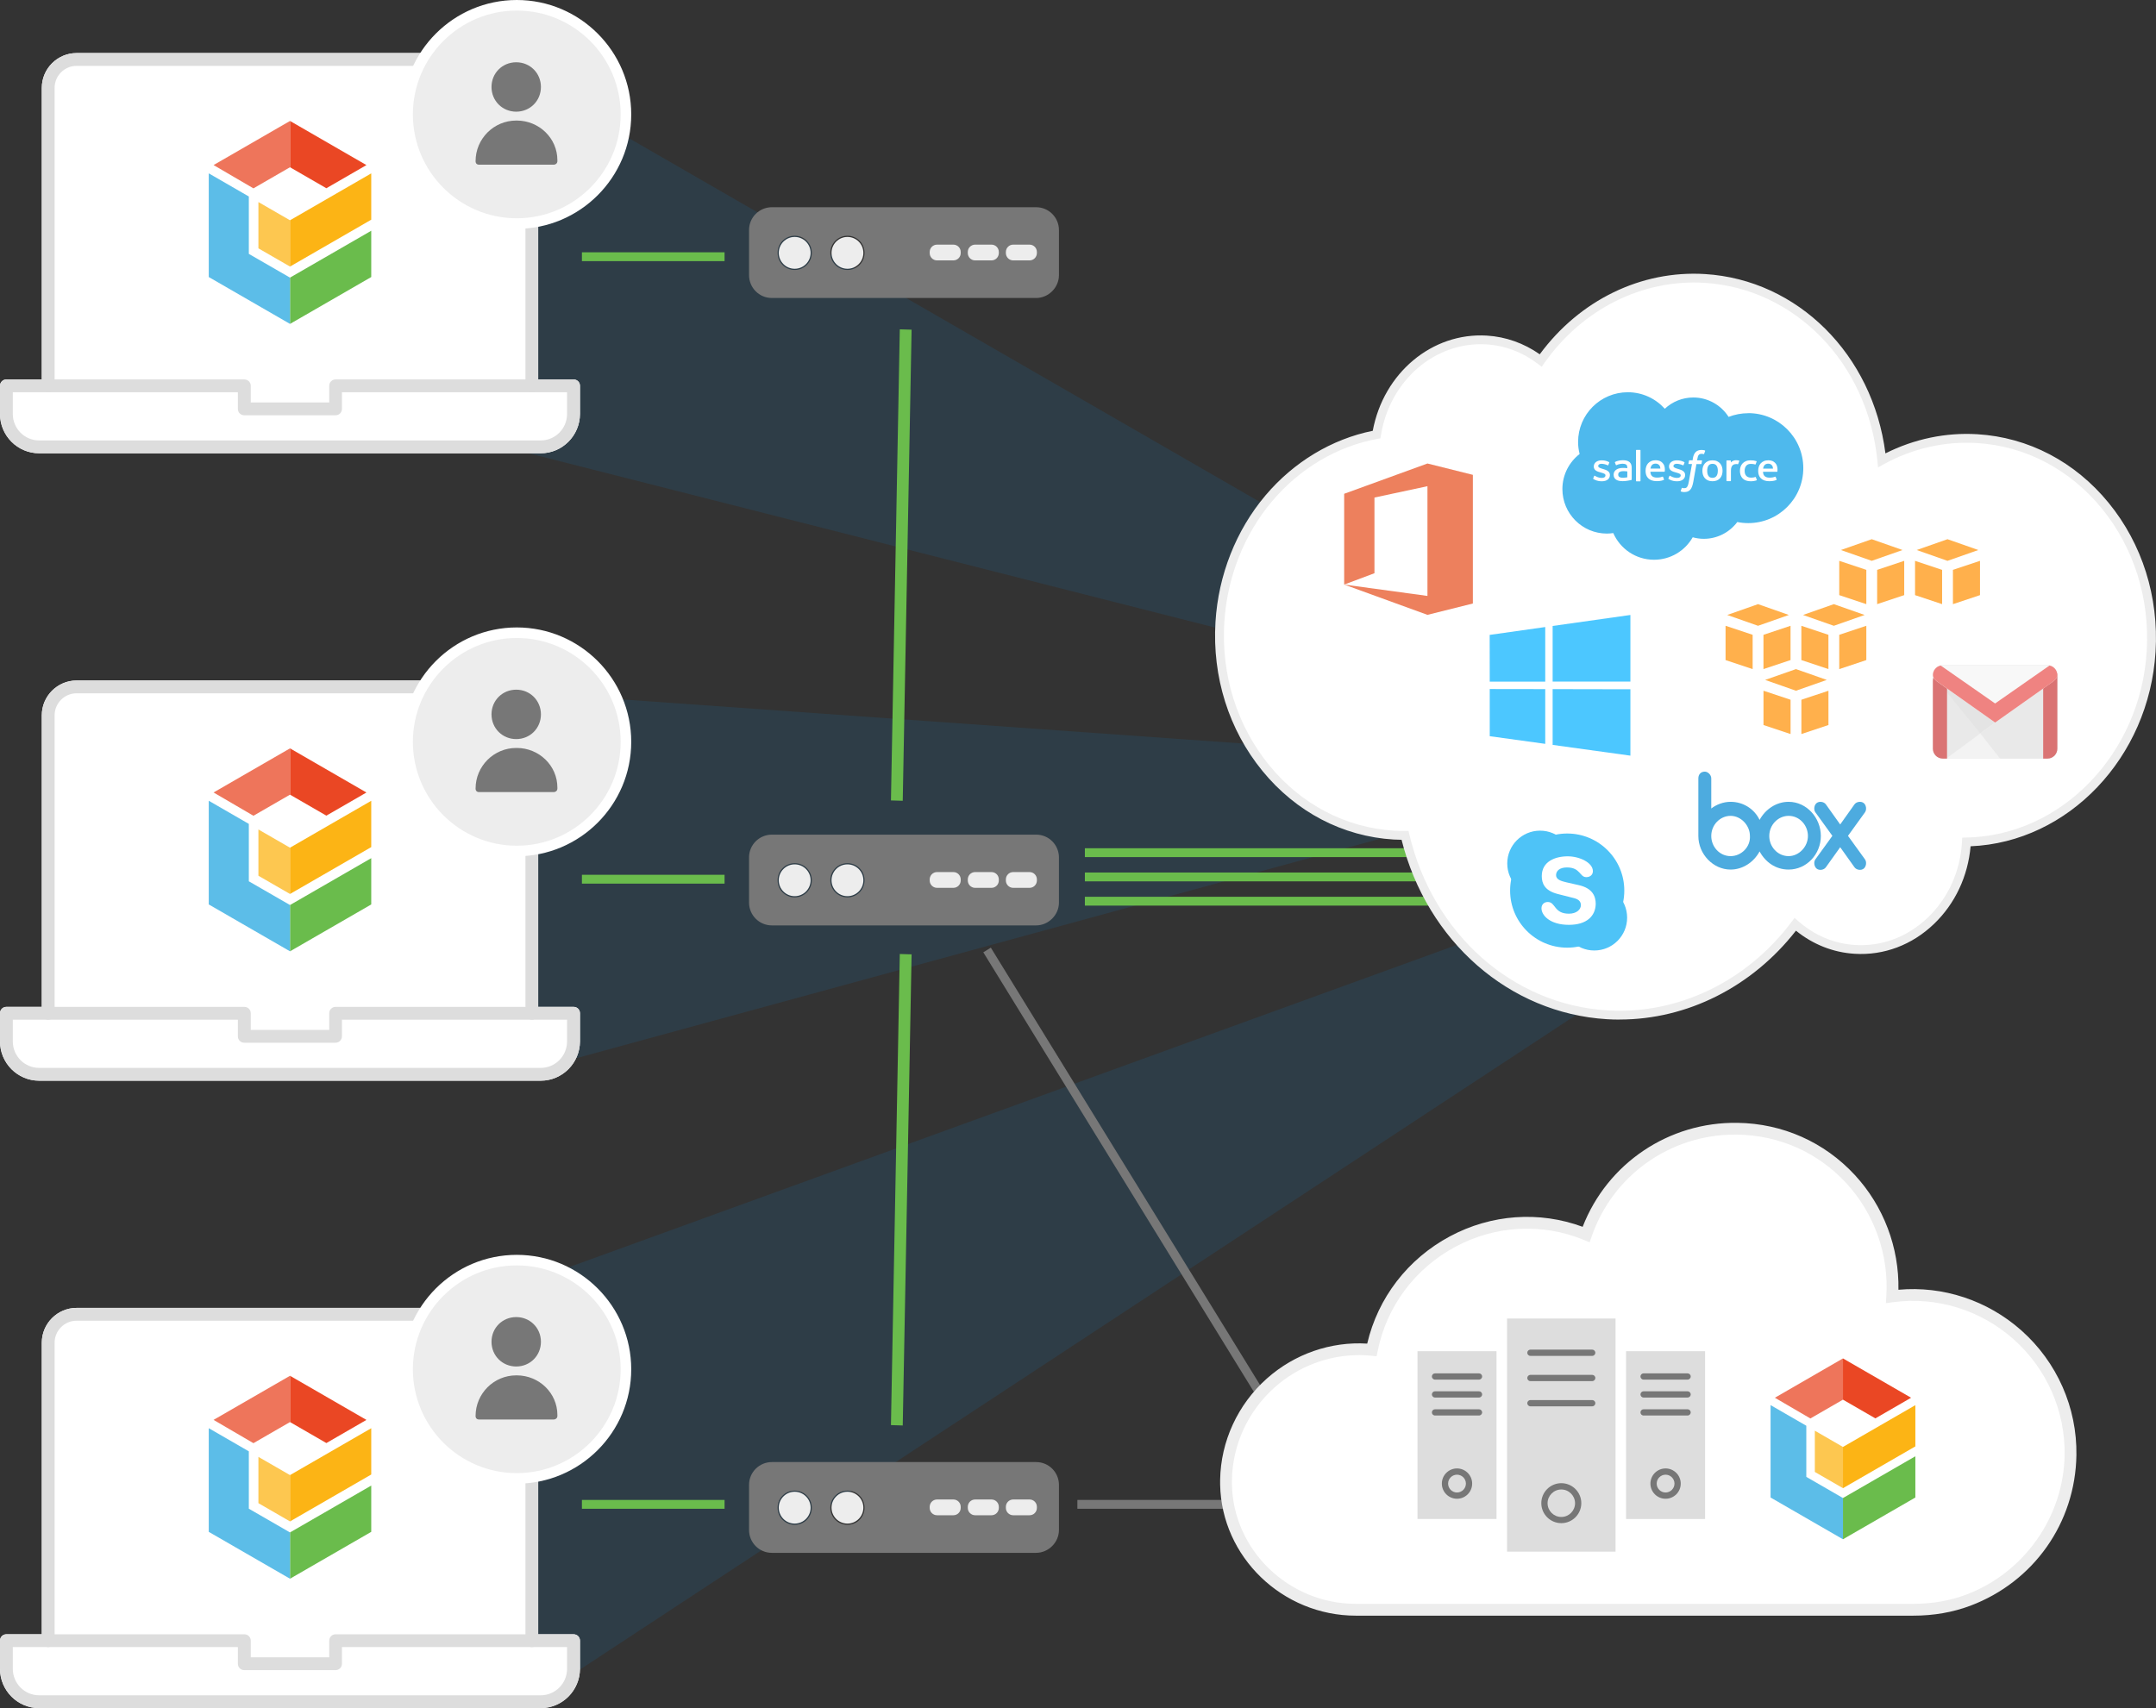 <?xml version="1.0" encoding="UTF-8"?> <svg xmlns="http://www.w3.org/2000/svg" width="477" height="378" viewBox="0 0 477 378" fill="none"><rect x="0" y="0" width="477" height="378" fill="#333333" stroke="none"/><g clip-path="url(#clip0_847_959)"><path opacity="0.1" d="M297.637 146.196L114.334 99.647L111.385 14.575L300.736 123.76L297.637 146.196Z" fill="#0496FF"></path><path opacity="0.1" d="M364.167 214.45L119.645 375.162L66.986 301.806L346.453 200.339L364.167 214.45Z" fill="#0496FF"></path><path opacity="0.1" d="M311.626 183.892L119.645 236.319L82.136 150.841L297.05 166.107L311.626 183.892Z" fill="#0496FF"></path><path d="M126.9 83.97H119.071V19.448C119.071 15.201 115.613 11.743 111.365 11.743H16.95C12.703 11.743 9.245 15.201 9.245 19.448V83.97H1.416C0.62 83.97 0 84.597 0 85.386V91.61C0 96.412 3.882 100.306 8.651 100.306H119.638C124.401 100.306 128.296 96.405 128.316 91.61V85.386C128.316 84.59 127.696 83.97 126.9 83.97Z" fill="white"></path><path d="M117.668 86.808C116.872 86.808 116.252 86.188 116.252 85.392V19.448C116.252 16.76 114.066 14.575 111.385 14.575H16.95C14.262 14.575 12.083 16.76 12.083 19.448V85.386C12.083 86.182 11.463 86.802 10.667 86.802C9.871 86.802 9.252 86.182 9.252 85.386V19.448C9.252 15.201 12.71 11.743 16.957 11.743H111.365C115.613 11.743 119.071 15.201 119.071 19.448V85.386C119.077 85.758 118.934 86.11 118.673 86.378C118.405 86.652 118.053 86.802 117.674 86.802L117.668 86.808Z" fill="#DDDDDD"></path><path d="M8.651 100.306C3.882 100.306 0 96.405 0 91.61V85.386C0 84.59 0.62 83.97 1.416 83.97H54.061C54.857 83.97 55.477 84.59 55.477 85.386V89.066H72.839V85.386C72.839 84.59 73.458 83.97 74.254 83.97H126.9C127.696 83.97 128.316 84.59 128.316 85.386V91.61C128.296 96.405 124.408 100.306 119.638 100.306H8.651ZM2.832 91.61C2.832 94.839 5.441 97.468 8.651 97.468H119.638C122.848 97.468 125.458 94.839 125.458 91.61V86.802H75.651V90.481C75.651 91.277 75.031 91.897 74.235 91.897H54.042C53.246 91.897 52.626 91.277 52.626 90.481V86.802H2.832V91.61Z" fill="#DDDDDD"></path><path d="M64.161 61.436V71.679L82.136 61.306V51.063L64.161 61.436Z" fill="#6ABC4C"></path><path d="M72.206 41.656L81.072 36.534L64.161 26.768V37.011L72.206 41.656Z" fill="#EA4724"></path><path d="M57.173 44.715V54.958L64.161 58.99V48.747L57.173 44.715Z" fill="#FDC750"></path><path d="M82.136 38.368L64.161 48.747V58.99L82.136 48.617V38.368Z" fill="#FCB415"></path><path d="M47.25 36.528L56.071 41.682L64.161 37.011V26.768L47.25 36.528Z" fill="#EE755B"></path><path d="M55.053 56.185V43.482L46.186 38.361V61.306L64.161 71.679V61.436L55.053 56.185Z" fill="#5CBDE8"></path><path d="M114.334 49.471C127.673 49.471 138.487 38.658 138.487 25.32C138.487 11.981 127.673 1.168 114.334 1.168C100.994 1.168 90.18 11.981 90.18 25.32C90.18 38.658 100.994 49.471 114.334 49.471Z" fill="#EDEDED"></path><path d="M114.334 50.639C100.372 50.639 89.013 39.281 89.013 25.32C89.013 11.358 100.372 0 114.334 0C128.296 0 139.655 11.358 139.655 25.32C139.655 39.281 128.296 50.639 114.334 50.639ZM114.334 2.336C101.657 2.336 91.348 12.643 91.348 25.32C91.348 37.996 101.657 48.304 114.334 48.304C127.011 48.304 137.319 37.996 137.319 25.32C137.319 12.643 127.011 2.336 114.334 2.336Z" fill="white"></path><path d="M105.996 36.443C105.506 36.443 105.219 36.156 105.219 35.667C105.219 30.708 109.251 26.677 114.21 26.677H114.327C119.286 26.677 123.318 30.604 123.318 35.432V35.667C123.318 36.149 122.913 36.443 122.542 36.443H106.002H105.996ZM114.21 24.713C111.143 24.713 108.742 22.312 108.742 19.246C108.742 16.18 111.143 13.779 114.21 13.779C117.276 13.779 119.677 16.18 119.677 19.246C119.677 22.312 117.276 24.713 114.21 24.713Z" fill="#777777"></path><path d="M234.285 60.895V50.907C234.285 48.173 232.08 45.857 229.235 45.857H170.77C168.036 45.857 165.72 48.062 165.72 50.907V60.895C165.72 63.629 167.925 65.945 170.77 65.945H229.235C231.969 65.945 234.285 63.629 234.285 60.895ZM175.82 59.74C173.719 59.74 172.036 58.057 172.036 55.956C172.036 53.855 173.719 52.172 175.82 52.172C177.921 52.172 179.604 53.855 179.604 55.956C179.604 58.057 177.921 59.74 175.82 59.74ZM187.492 59.74C185.391 59.74 183.708 58.057 183.708 55.956C183.708 53.855 185.391 52.172 187.492 52.172C189.593 52.172 191.276 53.855 191.276 55.956C191.276 58.057 189.593 59.74 187.492 59.74ZM210.628 57.007H207.261C206.733 57.007 206.211 56.589 206.211 55.956C206.211 55.323 206.739 54.906 207.261 54.906H210.628C211.261 54.906 211.678 55.323 211.678 55.956C211.678 56.589 211.261 57.007 210.628 57.007ZM219.142 57.007H215.775C215.143 57.007 214.725 56.589 214.725 55.956C214.725 55.323 215.143 54.906 215.775 54.906H219.142C219.671 54.906 220.192 55.323 220.192 55.956C220.192 56.589 219.775 57.007 219.142 57.007ZM227.656 57.007H224.29C223.761 57.007 223.239 56.589 223.239 55.956C223.239 55.323 223.768 54.906 224.29 54.906H227.656C228.185 54.906 228.707 55.323 228.707 55.956C228.707 56.589 228.289 57.007 227.656 57.007Z" fill="#777777"></path><path d="M175.82 59.479C177.766 59.479 179.343 57.902 179.343 55.956C179.343 54.011 177.766 52.433 175.82 52.433C173.874 52.433 172.297 54.011 172.297 55.956C172.297 57.902 173.874 59.479 175.82 59.479Z" fill="#EDEDED"></path><path d="M187.492 59.479C189.438 59.479 191.015 57.902 191.015 55.956C191.015 54.011 189.438 52.433 187.492 52.433C185.546 52.433 183.969 54.011 183.969 55.956C183.969 57.902 185.546 59.479 187.492 59.479Z" fill="#EDEDED"></path><path d="M210.928 54.136H207.313C206.416 54.136 205.689 54.863 205.689 55.761V56.002C205.689 56.899 206.416 57.626 207.313 57.626H210.928C211.825 57.626 212.552 56.899 212.552 56.002V55.761C212.552 54.863 211.825 54.136 210.928 54.136Z" fill="#EDEDED"></path><path d="M219.357 54.136H215.743C214.846 54.136 214.118 54.863 214.118 55.761V56.002C214.118 56.899 214.846 57.626 215.743 57.626H219.357C220.255 57.626 220.982 56.899 220.982 56.002V55.761C220.982 54.863 220.255 54.136 219.357 54.136Z" fill="#EDEDED"></path><path d="M227.78 54.136H224.166C223.269 54.136 222.541 54.863 222.541 55.761V56.002C222.541 56.899 223.269 57.626 224.166 57.626H227.78C228.678 57.626 229.405 56.899 229.405 56.002V55.761C229.405 54.863 228.678 54.136 227.78 54.136Z" fill="#EDEDED"></path><path d="M126.9 222.814H119.071V158.292C119.071 154.044 115.613 150.587 111.365 150.587H16.95C12.703 150.587 9.245 154.044 9.245 158.292V222.814H1.416C0.62 222.814 0 223.44 0 224.23V230.453C0 235.249 3.882 239.15 8.651 239.15H119.638C124.401 239.15 128.296 235.249 128.316 230.453V224.23C128.316 223.434 127.696 222.814 126.9 222.814Z" fill="white"></path><path d="M117.668 225.652C116.872 225.652 116.252 225.032 116.252 224.236V158.298C116.252 155.61 114.066 153.425 111.385 153.425H16.95C14.262 153.425 12.083 155.61 12.083 158.298V224.236C12.083 225.032 11.463 225.652 10.667 225.652C9.871 225.652 9.252 225.032 9.252 224.236V158.298C9.252 154.051 12.71 150.593 16.957 150.593H111.365C115.613 150.593 119.071 154.051 119.071 158.298V224.236C119.077 224.608 118.934 224.96 118.673 225.228C118.405 225.502 118.053 225.652 117.674 225.652H117.668Z" fill="#DDDDDD"></path><path d="M8.651 239.156C3.882 239.156 0 235.255 0 230.46V224.236C0 223.44 0.62 222.82 1.416 222.82H54.061C54.857 222.82 55.477 223.44 55.477 224.236V227.916H72.839V224.236C72.839 223.44 73.458 222.82 74.254 222.82H126.9C127.696 222.82 128.316 223.44 128.316 224.236V230.46C128.296 235.255 124.408 239.156 119.638 239.156H8.651ZM2.832 230.46C2.832 233.689 5.441 236.319 8.651 236.319H119.638C122.848 236.319 125.458 233.689 125.458 230.46V225.652H75.651V229.331C75.651 230.127 75.031 230.747 74.235 230.747H54.042C53.246 230.747 52.626 230.127 52.626 229.331V225.652H2.832V230.46Z" fill="#DDDDDD"></path><path d="M64.161 200.28V210.523L82.136 200.149V189.907L64.161 200.28Z" fill="#6ABC4C"></path><path d="M72.206 180.499L81.072 175.378L64.161 165.611V175.854L72.206 180.499Z" fill="#EA4724"></path><path d="M57.173 183.559V193.802L64.161 197.833V187.591L57.173 183.559Z" fill="#FDC750"></path><path d="M82.136 177.211L64.161 187.591V197.833L82.136 187.46V177.211Z" fill="#FCB415"></path><path d="M47.25 175.371L56.071 180.525L64.161 175.854V165.611L47.25 175.371Z" fill="#EE755B"></path><path d="M55.053 195.028V182.326L46.186 177.205V200.149L64.161 210.523V200.28L55.053 195.028Z" fill="#5CBDE8"></path><path d="M114.334 188.315C127.673 188.315 138.487 177.502 138.487 164.163C138.487 150.824 127.673 140.011 114.334 140.011C100.994 140.011 90.18 150.824 90.18 164.163C90.18 177.502 100.994 188.315 114.334 188.315Z" fill="#EDEDED"></path><path d="M114.334 189.489C100.372 189.489 89.013 178.131 89.013 164.17C89.013 150.208 100.372 138.85 114.334 138.85C128.296 138.85 139.655 150.208 139.655 164.17C139.655 178.131 128.296 189.489 114.334 189.489ZM114.334 141.186C101.657 141.186 91.348 151.494 91.348 164.17C91.348 176.846 101.657 187.154 114.334 187.154C127.011 187.154 137.319 176.846 137.319 164.17C137.319 151.494 127.011 141.186 114.334 141.186Z" fill="white"></path><path d="M105.996 175.287C105.506 175.287 105.219 175 105.219 174.51C105.219 169.552 109.251 165.52 114.21 165.52H114.327C119.286 165.52 123.318 169.448 123.318 174.275V174.51C123.318 174.993 122.913 175.287 122.542 175.287H106.002H105.996ZM114.21 163.556C111.143 163.556 108.742 161.156 108.742 158.089C108.742 155.023 111.143 152.622 114.21 152.622C117.276 152.622 119.677 155.023 119.677 158.089C119.677 161.156 117.276 163.556 114.21 163.556Z" fill="#777777"></path><path d="M234.285 199.738V189.75C234.285 187.017 232.08 184.701 229.235 184.701H170.77C168.036 184.701 165.72 186.906 165.72 189.75V199.738C165.72 202.472 167.925 204.788 170.77 204.788H229.235C231.969 204.788 234.285 202.472 234.285 199.738ZM175.82 198.584C173.719 198.584 172.036 196.901 172.036 194.8C172.036 192.699 173.719 191.016 175.82 191.016C177.921 191.016 179.604 192.699 179.604 194.8C179.604 196.901 177.921 198.584 175.82 198.584ZM187.492 198.584C185.391 198.584 183.708 196.901 183.708 194.8C183.708 192.699 185.391 191.016 187.492 191.016C189.593 191.016 191.276 192.699 191.276 194.8C191.276 196.901 189.593 198.584 187.492 198.584ZM210.628 195.85H207.261C206.733 195.85 206.211 195.433 206.211 194.8C206.211 194.167 206.739 193.749 207.261 193.749H210.628C211.261 193.749 211.678 194.167 211.678 194.8C211.678 195.433 211.261 195.85 210.628 195.85ZM219.142 195.85H215.775C215.143 195.85 214.725 195.433 214.725 194.8C214.725 194.167 215.143 193.749 215.775 193.749H219.142C219.671 193.749 220.192 194.167 220.192 194.8C220.192 195.433 219.775 195.85 219.142 195.85ZM227.656 195.85H224.29C223.761 195.85 223.239 195.433 223.239 194.8C223.239 194.167 223.768 193.749 224.29 193.749H227.656C228.185 193.749 228.707 194.167 228.707 194.8C228.707 195.433 228.289 195.85 227.656 195.85Z" fill="#777777"></path><path d="M175.82 198.323C177.766 198.323 179.343 196.745 179.343 194.8C179.343 192.854 177.766 191.277 175.82 191.277C173.874 191.277 172.297 192.854 172.297 194.8C172.297 196.745 173.874 198.323 175.82 198.323Z" fill="#EDEDED"></path><path d="M187.492 198.323C189.438 198.323 191.015 196.745 191.015 194.8C191.015 192.854 189.438 191.277 187.492 191.277C185.546 191.277 183.969 192.854 183.969 194.8C183.969 196.745 185.546 198.323 187.492 198.323Z" fill="#EDEDED"></path><path d="M210.928 192.986H207.313C206.416 192.986 205.689 193.713 205.689 194.611V194.852C205.689 195.749 206.416 196.476 207.313 196.476H210.928C211.825 196.476 212.552 195.749 212.552 194.852V194.611C212.552 193.713 211.825 192.986 210.928 192.986Z" fill="#EDEDED"></path><path d="M219.357 192.986H215.743C214.846 192.986 214.118 193.713 214.118 194.611V194.852C214.118 195.749 214.846 196.476 215.743 196.476H219.357C220.255 196.476 220.982 195.749 220.982 194.852V194.611C220.982 193.713 220.255 192.986 219.357 192.986Z" fill="#EDEDED"></path><path d="M227.78 192.986H224.166C223.269 192.986 222.541 193.713 222.541 194.611V194.852C222.541 195.749 223.269 196.476 224.166 196.476H227.78C228.678 196.476 229.405 195.749 229.405 194.852V194.611C229.405 193.713 228.678 192.986 227.78 192.986Z" fill="#EDEDED"></path><path d="M126.9 361.657H119.071V297.135C119.071 292.888 115.613 289.43 111.365 289.43H16.95C12.703 289.43 9.245 292.888 9.245 297.135V361.657H1.416C0.62 361.657 0 362.284 0 363.08V369.304C0 374.099 3.882 378 8.651 378H119.638C124.401 378 128.296 374.099 128.316 369.304V363.08C128.316 362.284 127.696 361.664 126.9 361.664V361.657Z" fill="white"></path><path d="M117.668 364.495C116.872 364.495 116.252 363.876 116.252 363.08V297.142C116.252 294.454 114.066 292.268 111.385 292.268H16.95C14.262 292.268 12.083 294.454 12.083 297.142V363.08C12.083 363.876 11.463 364.495 10.667 364.495C9.871 364.495 9.252 363.876 9.252 363.08V297.142C9.252 292.895 12.71 289.437 16.957 289.437H111.365C115.613 289.437 119.071 292.895 119.071 297.142V363.08C119.077 363.452 118.934 363.804 118.673 364.071C118.405 364.345 118.053 364.495 117.674 364.495H117.668Z" fill="#DDDDDD"></path><path d="M8.651 378C3.882 378 0 374.099 0 369.303V363.08C0 362.284 0.62 361.664 1.416 361.664H54.061C54.857 361.664 55.477 362.284 55.477 363.08V366.759H72.839V363.08C72.839 362.284 73.458 361.664 74.254 361.664H126.9C127.696 361.664 128.316 362.284 128.316 363.08V369.303C128.296 374.099 124.408 378 119.638 378H8.651ZM2.832 369.303C2.832 372.533 5.441 375.162 8.651 375.162H119.638C122.848 375.162 125.458 372.533 125.458 369.303V364.495H75.651V368.175C75.651 368.971 75.031 369.591 74.235 369.591H54.042C53.246 369.591 52.626 368.971 52.626 368.175V364.495H2.832V369.303Z" fill="#DDDDDD"></path><path d="M64.161 339.123V349.366L82.136 338.993V328.75L64.161 339.123Z" fill="#6ABC4C"></path><path d="M72.206 319.343L81.072 314.221L64.161 304.455V314.698L72.206 319.343Z" fill="#EA4724"></path><path d="M57.173 322.403V332.645L64.161 336.684V326.434L57.173 322.403Z" fill="#FDC750"></path><path d="M82.136 316.061L64.161 326.434V336.684L82.136 326.304V316.061Z" fill="#FCB415"></path><path d="M47.25 314.215L56.071 319.369L64.161 314.698V304.455L47.25 314.215Z" fill="#EE755B"></path><path d="M55.053 333.872V321.176L46.186 316.055V338.993L64.161 349.366V339.124L55.053 333.872Z" fill="#5CBDE8"></path><path d="M114.334 327.165C127.673 327.165 138.487 316.352 138.487 303.013C138.487 289.675 127.673 278.861 114.334 278.861C100.994 278.861 90.18 289.675 90.18 303.013C90.18 316.352 100.994 327.165 114.334 327.165Z" fill="#EDEDED"></path><path d="M114.334 328.333C100.372 328.333 89.013 316.975 89.013 303.013C89.013 289.052 100.372 277.694 114.334 277.694C128.296 277.694 139.655 289.052 139.655 303.013C139.655 316.975 128.296 328.333 114.334 328.333ZM114.334 280.029C101.657 280.029 91.348 290.337 91.348 303.013C91.348 315.689 101.657 325.997 114.334 325.997C127.011 325.997 137.319 315.689 137.319 303.013C137.319 290.337 127.011 280.029 114.334 280.029Z" fill="white"></path><path d="M105.996 314.13C105.506 314.13 105.219 313.843 105.219 313.354C105.219 308.396 109.251 304.364 114.21 304.364H114.327C119.286 304.364 123.318 308.291 123.318 313.119V313.354C123.318 313.837 122.913 314.13 122.542 314.13H106.002H105.996ZM114.21 302.4C111.143 302.4 108.742 299.999 108.742 296.933C108.742 293.867 111.143 291.466 114.21 291.466C117.276 291.466 119.677 293.867 119.677 296.933C119.677 299.999 117.276 302.4 114.21 302.4Z" fill="#777777"></path><path d="M234.285 338.589V328.6C234.285 325.867 232.08 323.551 229.235 323.551H170.77C168.036 323.551 165.72 325.756 165.72 328.6V338.589C165.72 341.322 167.925 343.638 170.77 343.638H229.235C231.969 343.638 234.285 341.322 234.285 338.589ZM175.82 337.434C173.719 337.434 172.036 335.751 172.036 333.65C172.036 331.549 173.719 329.866 175.82 329.866C177.921 329.866 179.604 331.549 179.604 333.65C179.604 335.751 177.921 337.434 175.82 337.434ZM187.492 337.434C185.391 337.434 183.708 335.751 183.708 333.65C183.708 331.549 185.391 329.866 187.492 329.866C189.593 329.866 191.276 331.549 191.276 333.65C191.276 335.751 189.593 337.434 187.492 337.434ZM210.628 334.7H207.261C206.733 334.7 206.211 334.283 206.211 333.65C206.211 333.017 206.739 332.599 207.261 332.599H210.628C211.261 332.599 211.678 333.017 211.678 333.65C211.678 334.283 211.261 334.7 210.628 334.7ZM219.142 334.7H215.775C215.143 334.7 214.725 334.283 214.725 333.65C214.725 333.017 215.143 332.599 215.775 332.599H219.142C219.671 332.599 220.192 333.017 220.192 333.65C220.192 334.283 219.775 334.7 219.142 334.7ZM227.656 334.7H224.29C223.761 334.7 223.239 334.283 223.239 333.65C223.239 333.017 223.768 332.599 224.29 332.599H227.656C228.185 332.599 228.707 333.017 228.707 333.65C228.707 334.283 228.289 334.7 227.656 334.7Z" fill="#777777"></path><path d="M175.82 337.166C177.766 337.166 179.343 335.589 179.343 333.643C179.343 331.698 177.766 330.12 175.82 330.12C173.874 330.12 172.297 331.698 172.297 333.643C172.297 335.589 173.874 337.166 175.82 337.166Z" fill="#EDEDED"></path><path d="M187.492 337.166C189.438 337.166 191.015 335.589 191.015 333.643C191.015 331.698 189.438 330.12 187.492 330.12C185.546 330.12 183.969 331.698 183.969 333.643C183.969 335.589 185.546 337.166 187.492 337.166Z" fill="#EDEDED"></path><path d="M210.928 331.83H207.313C206.416 331.83 205.689 332.557 205.689 333.454V333.696C205.689 334.593 206.416 335.32 207.313 335.32H210.928C211.825 335.32 212.552 334.593 212.552 333.696V333.454C212.552 332.557 211.825 331.83 210.928 331.83Z" fill="#EDEDED"></path><path d="M219.357 331.83H215.743C214.846 331.83 214.118 332.557 214.118 333.454V333.696C214.118 334.593 214.846 335.32 215.743 335.32H219.357C220.255 335.32 220.982 334.593 220.982 333.696V333.454C220.982 332.557 220.255 331.83 219.357 331.83Z" fill="#EDEDED"></path><path d="M227.78 331.83H224.166C223.269 331.83 222.541 332.557 222.541 333.454V333.696C222.541 334.593 223.269 335.32 224.166 335.32H227.78C228.678 335.32 229.405 334.593 229.405 333.696V333.454C229.405 332.557 228.678 331.83 227.78 331.83Z" fill="#EDEDED"></path><path d="M160.305 55.832H128.746V57.789H160.305V55.832Z" fill="#6ABC4C"></path><path d="M160.305 193.586H128.746V195.544H160.305V193.586Z" fill="#6ABC4C"></path><path d="M160.305 331.928H128.746V333.885H160.305V331.928Z" fill="#6ABC4C"></path><path d="M294.904 331.928H238.363V333.885H294.904V331.928Z" fill="#777777"></path><path d="M199.725 177.211L197.116 177.133L199.073 72.879L201.683 72.958L199.725 177.211Z" fill="#6ABC4C"></path><path d="M199.725 315.455L197.116 315.37L199.073 211.116L201.683 211.195L199.725 315.455Z" fill="#6ABC4C"></path><path d="M322.352 187.715H240.02V189.672H322.352V187.715Z" fill="#6ABC4C"></path><path d="M322.352 193.084H240.02V195.041H322.352V193.084Z" fill="#6ABC4C"></path><path d="M322.352 198.453H240.02V200.41H322.352V198.453Z" fill="#6ABC4C"></path><path d="M269.889 137.702C268.395 162.336 285.632 183.422 308.396 184.805C309.218 184.857 310.034 184.87 310.849 184.87C316.017 206.654 333.659 223.238 355.587 224.569C372.185 225.573 387.407 217.601 397.193 204.553C400.814 207.743 405.355 209.792 410.399 210.099C423.18 210.875 434.219 200.293 435.055 186.462C435.055 186.416 435.055 186.371 435.055 186.325C456.494 185.927 474.495 167.693 475.923 144.174C477.418 119.539 460.18 98.454 437.416 97.07C429.861 96.614 422.652 98.395 416.329 101.866C414.189 80.225 397.924 62.885 377.137 61.619C362.529 60.732 349.167 68.006 340.875 79.769C337.475 77.166 333.391 75.509 328.909 75.235C316.982 74.51 306.576 83.683 304.56 96.157C285.946 99.563 271.181 116.479 269.896 137.689L269.889 137.702Z" fill="white"></path><path d="M358.34 225.632C357.407 225.632 356.468 225.606 355.535 225.547C333.907 224.236 315.73 208.318 310.086 185.842C309.466 185.836 308.892 185.816 308.344 185.784C297.057 185.099 286.742 179.703 279.297 170.596C271.866 161.508 268.18 149.804 268.917 137.643C269.543 127.27 273.477 117.321 279.982 109.629C286.252 102.218 294.656 97.162 303.712 95.335C306.093 82.548 316.832 73.525 328.968 74.269C333.137 74.523 337.156 75.946 340.659 78.405C349.493 66.414 363.084 59.786 377.196 60.647C397.754 61.893 414.353 78.484 417.139 100.332C423.487 97.136 430.487 95.668 437.475 96.092C448.762 96.777 459.077 102.172 466.522 111.28C473.953 120.368 477.639 132.072 476.902 144.232C475.48 167.653 457.59 186.384 435.981 187.278C435.4 193.919 432.543 199.999 427.884 204.462C423.03 209.12 416.806 211.469 410.34 211.071C405.597 210.784 401.128 209.022 397.343 205.956C387.616 218.417 373.268 225.619 358.334 225.619L358.34 225.632ZM311.626 183.892L311.802 184.648C317.028 206.673 334.644 222.325 355.646 223.597C371.239 224.543 386.48 217.21 396.404 203.973L397.037 203.124L397.833 203.822C401.447 207.013 405.812 208.846 410.451 209.126C416.356 209.485 422.064 207.326 426.521 203.053C431.003 198.76 433.684 192.849 434.076 186.403C434.076 186.358 434.076 186.319 434.076 186.273L434.128 185.366L435.035 185.347C456.031 184.962 473.562 166.845 474.945 144.115C475.649 132.45 472.12 121.229 465.008 112.519C457.91 103.836 448.09 98.695 437.358 98.043C430.259 97.612 423.154 99.23 416.799 102.72L415.501 103.431L415.357 101.957C413.224 80.362 397.122 63.811 377.079 62.591C363.338 61.763 350.094 68.391 341.677 80.33L341.09 81.165L340.281 80.545C336.908 77.962 332.954 76.461 328.85 76.213C317.517 75.528 307.489 84.166 305.525 96.314L305.414 96.999L304.736 97.123C295.869 98.747 287.609 103.634 281.476 110.882C275.239 118.254 271.474 127.798 270.868 137.754C270.163 149.419 273.693 160.64 280.804 169.35C287.903 178.033 297.722 183.174 308.455 183.826C309.179 183.872 309.962 183.892 310.849 183.885H311.626V183.892Z" fill="#EDEDED"></path><g opacity="0.7"><path d="M346.734 184.453C339.759 184.453 334.102 190.109 334.102 197.083C334.102 204.057 339.759 209.714 346.734 209.714C353.708 209.714 359.365 204.057 359.365 197.083C359.365 190.109 353.708 184.453 346.734 184.453Z" fill="#03A9F4"></path><path d="M352.729 195.818C348.717 195.818 345.468 199.067 345.468 203.079C345.468 207.091 348.717 210.34 352.729 210.34C356.742 210.34 359.991 207.091 359.991 203.079C359.991 199.067 356.742 195.818 352.729 195.818ZM340.731 183.82C336.719 183.82 333.469 187.069 333.469 191.081C333.469 195.093 336.719 198.342 340.731 198.342C344.744 198.342 347.993 195.093 347.993 191.081C347.993 187.069 344.744 183.82 340.731 183.82Z" fill="#03A9F4"></path><path d="M347.112 204.664C342.943 204.664 341.044 202.576 341.044 200.998C341.044 200.176 341.612 199.608 342.434 199.608C344.202 199.608 343.758 202.198 347.112 202.198C348.815 202.198 349.761 201.252 349.761 200.306C349.761 199.738 349.506 199.106 348.371 198.786L344.646 197.84C341.677 197.083 341.109 195.439 341.109 193.86C341.109 190.637 344.078 189.502 346.857 189.502C349.448 189.502 352.416 190.892 352.416 192.784C352.416 193.606 351.783 194.108 350.961 194.108C349.448 194.108 349.696 191.962 346.668 191.962C345.155 191.962 344.267 192.66 344.267 193.671C344.267 194.682 345.468 194.996 346.538 195.25L349.317 195.883C352.345 196.574 353.043 198.342 353.043 200.052C352.977 202.7 351.085 204.664 347.105 204.664H347.112Z" fill="white"></path></g><g opacity="0.7"><path d="M362.836 106.504C362.888 106.504 362.921 106.458 362.921 106.406C362.921 106.458 362.881 106.504 362.836 106.504ZM369.419 105.271C369.419 105.271 369.471 105.278 369.484 105.284C369.478 105.284 369.452 105.271 369.425 105.271H369.419ZM352.775 105.271C352.775 105.271 352.827 105.278 352.84 105.291C352.827 105.284 352.801 105.271 352.775 105.271ZM372.459 102.929C372.44 102.975 372.407 102.981 372.374 102.981C372.374 102.981 372.374 102.981 372.388 102.981C372.414 102.981 372.446 102.968 372.459 102.929ZM362.836 99.556C362.888 99.556 362.921 99.602 362.921 99.654C362.921 99.602 362.881 99.556 362.836 99.556ZM369.249 103.249C369.249 103.718 369.491 104.019 369.836 104.214C369.491 104.012 369.249 103.718 369.249 103.249ZM388.679 106.198C388.705 106.269 388.64 106.295 388.64 106.295C388.64 106.295 388.705 106.263 388.679 106.198ZM354.419 101.879C354.713 101.879 355 101.918 355.267 101.99C355 101.924 354.713 101.879 354.419 101.879ZM355.816 102.929C355.796 102.975 355.763 102.981 355.731 102.981C355.731 102.981 355.731 102.981 355.744 102.981C355.77 102.981 355.802 102.968 355.816 102.929ZM385.28 105.539C385.358 105.663 385.443 105.773 385.547 105.878C385.652 105.982 385.763 106.074 385.887 106.152C385.763 106.074 385.645 105.982 385.547 105.878C385.449 105.773 385.358 105.663 385.28 105.539ZM388.333 102.799H388.301C388.301 102.799 388.314 102.799 388.327 102.799H388.333Z" fill="white"></path><path d="M386.793 91.44C385.26 91.44 383.792 91.734 382.442 92.256C380.797 89.679 377.914 87.963 374.632 87.963C372.192 87.963 369.974 88.915 368.323 90.455C366.307 88.217 363.397 86.802 360.148 86.802C354.067 86.802 349.141 91.727 349.141 97.808C349.141 98.728 349.265 99.615 349.48 100.463C347.164 102.264 345.67 105.069 345.67 108.233C345.67 113.674 350.081 118.078 355.515 118.078C355.992 118.078 356.461 118.032 356.925 117.967C358.445 121.444 361.909 123.871 365.948 123.871C369.615 123.871 372.805 121.868 374.501 118.9C375.284 119.115 376.106 119.239 376.955 119.239C379.988 119.239 382.677 117.771 384.366 115.52C385.156 115.683 385.965 115.762 386.8 115.762C393.52 115.762 398.968 110.314 398.968 103.594C398.968 96.875 393.52 91.427 386.8 91.427L386.793 91.44Z" fill="#039BE5"></path><path d="M352.482 105.878C352.449 105.956 352.495 105.976 352.508 105.989C352.606 106.054 352.71 106.106 352.814 106.158C353.356 106.426 353.871 106.504 354.406 106.504C355.502 106.504 356.181 105.969 356.181 105.108V105.095C356.181 104.299 355.411 104.005 354.693 103.797L354.602 103.771C354.06 103.607 353.591 103.47 353.591 103.138V103.125C353.591 102.844 353.865 102.635 354.289 102.635C354.759 102.635 355.32 102.779 355.679 102.962C355.679 102.962 355.783 103.027 355.822 102.929C355.842 102.877 356.024 102.427 356.044 102.374C356.063 102.322 356.031 102.283 355.992 102.264C355.581 102.029 355.013 101.872 354.426 101.872H354.315C353.317 101.872 352.612 102.433 352.612 103.229V103.242C352.612 104.084 353.382 104.358 354.106 104.547L354.224 104.58C354.752 104.73 355.202 104.854 355.202 105.199V105.219C355.202 105.532 354.909 105.76 354.432 105.76C354.25 105.76 353.662 105.76 353.023 105.389C352.945 105.349 352.906 105.317 352.84 105.284C352.808 105.265 352.729 105.238 352.697 105.33L352.482 105.884V105.878ZM369.125 105.878C369.093 105.956 369.138 105.976 369.151 105.989C369.249 106.054 369.354 106.106 369.458 106.158C370 106.426 370.515 106.504 371.05 106.504C372.146 106.504 372.825 105.969 372.825 105.108V105.095C372.825 104.299 372.055 104.005 371.337 103.797L371.246 103.771C370.704 103.607 370.235 103.47 370.235 103.138V103.125C370.235 102.844 370.509 102.635 370.933 102.635C371.402 102.635 371.963 102.779 372.322 102.962C372.322 102.962 372.427 103.027 372.466 102.929C372.485 102.877 372.668 102.427 372.688 102.374C372.707 102.322 372.675 102.283 372.635 102.264C372.224 102.029 371.657 101.872 371.07 101.872H370.959C369.96 101.872 369.256 102.433 369.256 103.229V103.242C369.256 104.084 370.026 104.358 370.75 104.547L370.867 104.58C371.396 104.73 371.846 104.854 371.846 105.199V105.219C371.846 105.532 371.552 105.76 371.076 105.76C370.893 105.76 370.306 105.76 369.667 105.389C369.589 105.349 369.543 105.317 369.484 105.284C369.465 105.271 369.373 105.238 369.341 105.33L369.125 105.884V105.878ZM380.967 103.281C380.876 103.001 380.739 102.753 380.55 102.544C380.367 102.335 380.126 102.172 379.851 102.048C379.571 101.924 379.245 101.866 378.873 101.866C378.501 101.866 378.175 101.924 377.894 102.048C377.614 102.172 377.379 102.335 377.196 102.544C377.007 102.753 376.87 103.001 376.778 103.281C376.687 103.562 376.641 103.868 376.641 104.188C376.641 104.508 376.687 104.821 376.778 105.095C376.87 105.375 377.007 105.623 377.196 105.832C377.379 106.041 377.62 106.204 377.894 106.321C378.168 106.439 378.501 106.498 378.873 106.498C379.245 106.498 379.571 106.439 379.851 106.321C380.132 106.204 380.367 106.034 380.55 105.832C380.732 105.623 380.876 105.375 380.967 105.095C381.058 104.814 381.104 104.508 381.104 104.188C381.104 103.868 381.058 103.555 380.967 103.281ZM380.054 104.188C380.054 104.677 379.956 105.069 379.76 105.336C379.571 105.604 379.277 105.741 378.873 105.741C378.468 105.741 378.175 105.61 377.992 105.336C377.803 105.062 377.705 104.677 377.705 104.188C377.705 103.699 377.803 103.314 377.992 103.04C378.181 102.772 378.475 102.642 378.879 102.642C379.284 102.642 379.577 102.772 379.767 103.04C379.962 103.307 380.06 103.699 380.06 104.188M388.47 105.61C388.438 105.526 388.353 105.558 388.353 105.558C388.222 105.604 388.079 105.649 387.929 105.669C387.779 105.689 387.609 105.702 387.426 105.702C386.983 105.702 386.637 105.578 386.382 105.336C386.128 105.095 385.991 104.704 385.991 104.182C385.991 103.705 386.115 103.34 386.343 103.066C386.565 102.792 386.904 102.655 387.355 102.655C387.733 102.655 388.02 102.694 388.32 102.785C388.32 102.785 388.392 102.812 388.425 102.727C388.503 102.518 388.562 102.374 388.646 102.146C388.672 102.081 388.614 102.055 388.588 102.048C388.47 102.003 388.19 101.937 387.981 101.905C387.785 101.879 387.55 101.866 387.296 101.866C386.911 101.866 386.572 101.924 386.278 102.048C385.984 102.166 385.736 102.335 385.541 102.544C385.345 102.753 385.195 103.001 385.097 103.281C384.999 103.562 384.947 103.868 384.947 104.195C384.947 104.899 385.149 105.46 385.554 105.878C385.958 106.295 386.565 106.504 387.355 106.504C387.824 106.504 388.301 106.419 388.646 106.289C388.646 106.289 388.712 106.256 388.686 106.191L388.464 105.617L388.47 105.61ZM393.142 103.118C393.063 102.844 392.874 102.57 392.744 102.446C392.541 102.244 392.352 102.107 392.157 102.029C391.902 101.931 391.602 101.859 391.269 101.859C390.884 101.859 390.532 101.918 390.251 102.042C389.964 102.166 389.729 102.335 389.54 102.544C389.351 102.753 389.214 103.007 389.123 103.288C389.031 103.568 388.986 103.875 388.986 104.201C388.986 104.527 389.031 104.841 389.123 105.115C389.214 105.395 389.364 105.636 389.573 105.845C389.775 106.047 390.036 106.211 390.349 106.321C390.662 106.432 391.034 106.491 391.471 106.491C392.365 106.491 392.835 106.302 393.031 106.204C393.063 106.184 393.096 106.158 393.057 106.067L392.855 105.545C392.822 105.467 392.737 105.493 392.737 105.493C392.515 105.571 392.202 105.708 391.471 105.702C390.989 105.702 390.636 105.571 390.415 105.362C390.186 105.154 390.075 104.847 390.056 104.41H393.142C393.142 104.41 393.22 104.41 393.233 104.338C393.233 104.306 393.337 103.751 393.142 103.105M390.069 103.705C390.114 103.431 390.193 103.203 390.317 103.027C390.506 102.759 390.793 102.609 391.197 102.609C391.602 102.609 391.869 102.759 392.065 103.027C392.196 103.203 392.248 103.438 392.267 103.705H390.062H390.069ZM368.218 103.105C368.14 102.831 367.951 102.557 367.82 102.433C367.618 102.231 367.429 102.094 367.233 102.016C366.979 101.918 366.679 101.846 366.352 101.846C365.968 101.846 365.615 101.905 365.335 102.029C365.048 102.153 364.813 102.322 364.623 102.531C364.434 102.74 364.297 102.994 364.206 103.275C364.115 103.555 364.069 103.862 364.069 104.188C364.069 104.514 364.115 104.827 364.206 105.101C364.297 105.382 364.447 105.623 364.656 105.832C364.858 106.034 365.119 106.198 365.433 106.308C365.746 106.419 366.118 106.478 366.555 106.478C367.449 106.478 367.918 106.289 368.114 106.191C368.147 106.171 368.179 106.145 368.14 106.054L367.938 105.532C367.905 105.454 367.82 105.48 367.82 105.48C367.599 105.558 367.285 105.695 366.555 105.689C366.078 105.689 365.72 105.558 365.498 105.349C365.269 105.141 365.159 104.834 365.139 104.397H368.225C368.225 104.397 368.303 104.397 368.316 104.325C368.316 104.293 368.421 103.738 368.225 103.092M365.152 103.692C365.198 103.418 365.276 103.19 365.4 103.014C365.589 102.746 365.876 102.596 366.281 102.596C366.685 102.596 366.953 102.746 367.148 103.014C367.279 103.19 367.331 103.425 367.351 103.692H365.145H365.152ZM359.508 103.562C359.384 103.555 359.221 103.549 359.026 103.549C358.758 103.549 358.504 103.581 358.262 103.64C358.021 103.699 357.805 103.79 357.616 103.914C357.427 104.038 357.277 104.201 357.166 104.384C357.055 104.567 357.003 104.795 357.003 105.043C357.003 105.291 357.049 105.519 357.147 105.695C357.238 105.878 357.375 106.028 357.551 106.145C357.721 106.263 357.936 106.348 358.177 106.4C358.419 106.452 358.699 106.478 358.999 106.478C359.319 106.478 359.632 106.452 359.939 106.406C360.246 106.361 360.611 106.289 360.715 106.269C360.82 106.25 360.931 106.217 360.931 106.217C361.009 106.198 361.002 106.126 361.002 106.126V103.51C361.002 102.936 360.833 102.511 360.513 102.244C360.187 101.983 359.711 101.846 359.091 101.846C358.856 101.846 358.484 101.872 358.262 101.918C358.262 101.918 357.59 102.042 357.31 102.244C357.31 102.244 357.251 102.277 357.284 102.355L357.505 102.896C357.531 102.968 357.61 102.942 357.61 102.942C357.61 102.942 357.636 102.936 357.662 102.916C358.256 102.616 359.006 102.622 359.006 102.622C359.339 102.622 359.6 102.688 359.769 102.805C359.939 102.922 360.024 103.105 360.024 103.49V103.614C359.756 103.575 359.515 103.555 359.515 103.555M358.288 105.565C358.164 105.473 358.151 105.454 358.112 105.395C358.053 105.31 358.021 105.18 358.021 105.023C358.021 104.769 358.112 104.593 358.295 104.469C358.295 104.469 358.562 104.253 359.189 104.26C359.632 104.26 360.03 104.325 360.03 104.325V105.623C360.03 105.623 359.639 105.702 359.195 105.728C358.569 105.767 358.288 105.558 358.288 105.565ZM384.81 102.035C384.836 101.97 384.784 101.937 384.764 101.931C384.712 101.911 384.451 101.859 384.249 101.846C383.864 101.826 383.642 101.885 383.453 101.97C383.264 102.055 383.048 102.185 382.931 102.335V101.976C382.931 101.924 382.892 101.885 382.84 101.885H382.05C381.998 101.885 381.965 101.924 381.965 101.976V106.387C381.965 106.439 382.005 106.478 382.057 106.478H382.866C382.918 106.478 382.957 106.439 382.957 106.387V104.182C382.957 103.888 382.99 103.588 383.061 103.405C383.127 103.223 383.218 103.073 383.329 102.968C383.44 102.864 383.57 102.792 383.714 102.746C383.857 102.707 384.014 102.688 384.125 102.688C384.288 102.688 384.464 102.727 384.464 102.727C384.523 102.727 384.556 102.701 384.575 102.648C384.627 102.511 384.777 102.107 384.81 102.029" fill="white"></path><path d="M377.183 99.674C377.085 99.641 376.994 99.621 376.876 99.602C376.759 99.582 376.615 99.569 376.459 99.569C375.898 99.569 375.461 99.726 375.154 100.039C374.847 100.345 374.638 100.822 374.534 101.442L374.475 101.866H373.777C373.777 101.866 373.692 101.866 373.673 101.957L373.555 102.596C373.549 102.655 373.575 102.694 373.653 102.694H374.338L373.647 106.563C373.595 106.876 373.529 107.13 373.464 107.326C373.399 107.515 373.327 107.659 373.249 107.763C373.17 107.861 373.092 107.939 372.968 107.985C372.864 108.018 372.74 108.037 372.603 108.037C372.531 108.037 372.427 108.024 372.355 108.011C372.283 107.998 372.244 107.979 372.185 107.959C372.185 107.959 372.107 107.926 372.074 108.011C372.048 108.076 371.866 108.579 371.846 108.637C371.826 108.696 371.853 108.748 371.892 108.761C371.983 108.794 372.048 108.814 372.172 108.846C372.342 108.885 372.492 108.892 372.622 108.892C372.909 108.892 373.164 108.853 373.379 108.774C373.595 108.696 373.784 108.559 373.953 108.377C374.136 108.174 374.247 107.966 374.351 107.685C374.462 107.404 374.547 107.052 374.625 106.648L375.324 102.707H376.341C376.341 102.707 376.426 102.707 376.446 102.616L376.563 101.976C376.57 101.918 376.544 101.879 376.465 101.879H375.48C375.48 101.879 375.552 101.291 375.663 100.965C375.708 100.828 375.8 100.711 375.878 100.633C375.956 100.554 376.041 100.502 376.139 100.469C376.237 100.437 376.348 100.424 376.472 100.424C376.563 100.424 376.654 100.437 376.726 100.45C376.824 100.469 376.857 100.483 376.883 100.489C376.981 100.522 376.994 100.489 377.02 100.443L377.255 99.797C377.281 99.726 377.222 99.7 377.203 99.687M362.947 106.419C362.947 106.472 362.908 106.517 362.862 106.517H362.04C361.988 106.517 361.955 106.472 361.955 106.419V99.66C361.955 99.608 361.994 99.563 362.04 99.563H362.862C362.914 99.563 362.947 99.608 362.947 99.66V106.419Z" fill="white"></path></g><path opacity="0.7" d="M341.873 152.498L329.594 152.479V162.917L341.873 164.613V152.492V152.498ZM343.51 152.498V164.842L360.715 167.223V152.531L343.51 152.498ZM341.873 138.759L329.581 140.501L329.594 150.841H341.873V138.759ZM343.51 138.524V150.835H360.715V136.09L343.51 138.524Z" fill="#00B0FF"></path><g opacity="0.7"><path d="M429.828 167.869H452.977C454.184 167.869 455.169 166.89 455.169 165.677V149.412C455.169 148.205 454.191 147.22 452.977 147.22H429.828C428.621 147.22 427.636 148.199 427.636 149.412V165.677C427.636 166.884 428.615 167.869 429.828 167.869Z" fill="#E0E0E0"></path><path d="M442.649 167.869H452.971C454.178 167.869 455.163 166.89 455.163 165.677V149.412C455.163 148.205 454.184 147.22 452.971 147.22H429.822C428.615 147.22 427.63 148.199 427.63 149.412L442.642 167.862L442.649 167.869Z" fill="#D9D9D9"></path><path d="M430.605 167.869H452.971C454.178 167.869 455.163 166.89 455.163 165.677V149.726L430.605 167.869Z" fill="#EEEEEE"></path><path d="M442.492 167.869H452.971C454.178 167.869 455.163 166.89 455.163 165.677V149.726L438.128 162.31L442.492 167.869Z" fill="#E0E0E0"></path><path d="M454.223 148.479H429.828C428.621 148.479 427.636 149.458 427.636 150.672V165.683C427.636 166.89 428.615 167.875 429.828 167.875H430.768V150.045H452.038V167.875H452.977C454.184 167.875 455.169 166.897 455.169 165.683V149.419C455.169 148.904 454.752 148.479 454.23 148.479H454.223Z" fill="#CA3737"></path><path d="M452.971 147.227H429.822C428.615 147.227 427.63 148.186 427.63 149.419C427.63 150.176 428.582 150.828 428.582 150.828L441.396 159.896L454.21 150.828C454.21 150.828 455.163 150.169 455.163 149.419C455.163 148.192 454.184 147.227 452.971 147.227Z" fill="#F5F5F5"></path><path d="M453.44 147.279L441.403 155.675L429.365 147.279C428.38 147.488 427.643 148.349 427.643 149.419C427.643 150.176 428.595 150.828 428.595 150.828L441.409 159.896L454.223 150.828C454.223 150.828 455.176 150.169 455.176 149.419C455.176 148.356 454.439 147.488 453.453 147.279H453.44Z" fill="#E84F4B"></path></g><g opacity="0.7"><path d="M395.719 177.439C393.005 177.439 390.584 179.07 389.299 181.439C388.157 179.064 385.737 177.439 382.879 177.439C381.313 177.439 379.747 178.027 378.605 178.92V172.246C378.605 171.503 377.888 170.759 377.176 170.759C376.322 170.759 375.748 171.353 375.748 172.246V185.007C375.748 189.007 379.023 192.432 382.879 192.432C385.593 192.432 388.014 190.788 389.299 188.419C390.584 190.794 392.861 192.432 395.719 192.432C399.712 192.432 402.85 189.013 402.85 185.007C402.85 181.002 399.718 177.439 395.719 177.439ZM382.879 189.457C380.452 189.457 378.605 187.382 378.605 185.007C378.605 182.489 380.602 180.545 382.879 180.545C385.156 180.545 387.159 182.633 387.159 185.007C387.302 187.382 385.299 189.457 382.879 189.457ZM395.719 189.457C393.292 189.457 391.439 187.382 391.439 185.007C391.439 182.489 393.442 180.545 395.719 180.545C398.146 180.545 399.992 182.633 399.992 185.007C399.992 187.382 397.996 189.457 395.719 189.457Z" fill="#0288D1"></path><path d="M412.604 190.161L408.853 184.968L412.604 179.775C413.041 179.175 412.898 178.138 412.317 177.7C411.743 177.257 410.738 177.4 410.301 177.988L407.13 182.45L403.953 177.988C403.522 177.407 402.511 177.257 401.937 177.7C401.356 178.138 401.212 179.181 401.65 179.775L405.401 184.968L401.65 190.161C401.212 190.742 401.362 191.786 401.937 192.236C402.511 192.686 403.522 192.536 403.953 191.936L407.13 187.486L410.301 191.936C410.738 192.536 411.743 192.68 412.317 192.236C412.898 191.786 413.041 190.742 412.604 190.161Z" fill="#0288D1"></path></g><path opacity="0.7" d="M430.872 124.112L437.69 121.718L430.872 119.324L424.054 121.718L430.872 124.112ZM432.073 126.109V133.696L438.062 131.7V124.112L432.073 126.109ZM429.678 126.109L423.689 124.112V131.7L429.678 133.696V126.109ZM414.105 124.112L420.923 121.718L414.105 119.324L407.287 121.718L414.105 124.112ZM415.305 126.109V133.696L421.295 131.7V124.112L415.305 126.109ZM412.911 126.109L406.921 124.112V131.7L412.911 133.696V126.109ZM405.721 138.485L412.539 136.09L405.721 133.696L398.903 136.09L405.721 138.485ZM406.921 140.481V148.068L412.911 146.072V138.485L406.921 140.481ZM404.527 140.481L398.537 138.485V146.072L404.527 148.068V140.481ZM388.953 138.485L395.771 136.09L388.953 133.696L382.135 136.09L388.953 138.485ZM390.154 140.481V148.068L396.143 146.072V138.485L390.154 140.481ZM387.759 140.481L381.77 138.485V146.072L387.759 148.068V140.481ZM397.343 152.857L404.161 150.463L397.343 148.068L390.525 150.463L397.343 152.857ZM398.544 154.853V162.441L404.533 160.444V152.857L398.544 154.853ZM396.149 154.853L390.16 152.857V160.444L396.149 162.441V154.853Z" fill="#FF8F00"></path><path opacity="0.7" d="M297.396 109.27L315.814 102.57L325.862 105.082V133.553L315.814 136.064L297.396 129.364L315.814 131.876V107.594L304.09 110.105V126.852L297.389 129.364V109.27H297.396Z" fill="#E64A19"></path><path d="M219.214 209.716L217.547 210.742L287.8 324.885L289.467 323.86L219.214 209.716Z" fill="#777777"></path><path d="M299.986 356.236H423.298C427.441 356.236 431.57 355.584 435.453 354.129C448.482 349.236 457.864 336.749 458.086 322.011C458.405 300.704 439.622 284.081 418.646 286.886C419.872 267.36 404.723 250.097 384.386 249.791C369.08 249.562 355.75 259.244 350.916 273.192C330.664 264.841 307.77 277.452 303.516 298.733C286.507 296.992 271.5 310.483 271.246 327.511C271.246 327.85 271.246 328.189 271.246 328.529C271.54 343.997 284.504 356.236 299.98 356.236H299.986Z" fill="white"></path><path d="M423.298 357.541H299.986C283.727 357.541 270.254 344.538 269.948 328.555C269.948 328.202 269.941 327.85 269.948 327.491C270.078 318.964 273.849 310.79 280.295 305.055C286.415 299.614 294.434 296.835 302.485 297.337C304.853 287.186 311.476 278.574 320.799 273.59C329.946 268.697 340.568 267.953 350.152 271.489C355.607 257.443 369.21 248.251 384.412 248.479C394.401 248.629 403.613 252.726 410.36 260.014C416.727 266.896 420.198 276.076 420.016 285.418C429.887 284.524 439.726 287.767 447.216 294.421C455.111 301.434 459.554 311.501 459.391 322.024C459.162 336.99 449.95 350.071 435.909 355.349C432.034 356.804 427.793 357.541 423.298 357.541ZM300.619 299.888C293.847 299.888 287.198 302.407 282.031 306.999C276.126 312.251 272.675 319.728 272.557 327.524C272.557 327.85 272.557 328.176 272.557 328.496C272.838 343.071 285.137 354.925 299.986 354.925H423.298C427.473 354.925 431.407 354.24 434.989 352.896C447.816 348.074 456.572 335.653 456.781 321.978C456.931 312.212 452.807 302.876 445.481 296.365C438.167 289.867 428.452 286.879 418.822 288.171L417.243 288.38L417.341 286.795C417.915 277.641 414.672 268.521 408.435 261.782C402.185 255.023 393.638 251.226 384.366 251.082C384.197 251.082 384.021 251.082 383.851 251.082C369.53 251.082 356.833 260.079 352.149 273.616L351.699 274.921L350.42 274.392C341.24 270.602 330.892 271.15 322.032 275.886C313.055 280.688 306.778 289.104 304.801 298.981L304.566 300.143L303.385 300.019C302.465 299.921 301.539 299.875 300.619 299.875V299.888Z" fill="#EDEDED"></path><path d="M407.743 331.51V340.637L423.761 331.393V322.266L407.743 331.51Z" fill="#6ABC4C"></path><path d="M414.914 313.882L422.815 309.315L407.743 300.612V309.739L414.914 313.882Z" fill="#EA4724"></path><path d="M401.519 316.609V325.736L407.743 329.331V320.204L401.519 316.609Z" fill="#FDC750"></path><path d="M423.761 310.953L407.743 320.204V329.331L423.761 320.08V310.953Z" fill="#FCB415"></path><path d="M392.678 309.315L400.534 313.902L407.743 309.739V300.612L392.678 309.315Z" fill="#EE755B"></path><path d="M399.634 326.826V315.513L391.726 310.946V331.393L407.743 340.637V331.51L399.634 326.826Z" fill="#5CBDE8"></path><path d="M333.424 343.377H357.427V291.785H333.424V343.377Z" fill="#DDDDDD"></path><path d="M345.429 328.222C342.989 328.222 341.005 330.205 341.005 332.645C341.005 335.085 342.989 337.068 345.429 337.068C347.869 337.068 349.852 335.085 349.852 332.645C349.852 330.205 347.869 328.222 345.429 328.222ZM345.429 335.698C343.745 335.698 342.388 334.328 342.388 332.658C342.388 330.988 343.758 329.618 345.429 329.618C347.099 329.618 348.469 330.988 348.469 332.658C348.469 334.328 347.105 335.698 345.429 335.698Z" fill="#777777"></path><path d="M352.26 298.668H338.591C338.213 298.668 337.9 298.981 337.9 299.36C337.9 299.738 338.213 300.051 338.591 300.051H352.266C352.645 300.051 352.958 299.738 352.958 299.36C352.958 298.981 352.645 298.668 352.26 298.668Z" fill="#777777"></path><path d="M352.26 304.253H338.591C338.213 304.253 337.9 304.566 337.9 304.944C337.9 305.323 338.213 305.636 338.591 305.636H352.266C352.645 305.636 352.958 305.323 352.958 304.944C352.958 304.566 352.645 304.253 352.26 304.253Z" fill="#777777"></path><path d="M352.26 309.831H338.591C338.213 309.831 337.9 310.144 337.9 310.522C337.9 310.901 338.213 311.214 338.591 311.214H352.266C352.645 311.214 352.958 310.901 352.958 310.522C352.958 310.144 352.645 309.831 352.26 309.831Z" fill="#777777"></path><path d="M359.756 299.014V336.149H377.242V299.014H359.756Z" fill="#DDDDDD"></path><path d="M368.499 324.96C366.653 324.96 365.145 326.46 365.145 328.313C365.145 330.166 366.646 331.667 368.499 331.667C370.352 331.667 371.853 330.166 371.853 328.313C371.853 326.46 370.345 324.96 368.499 324.96ZM368.499 330.284C367.416 330.284 366.529 329.396 366.529 328.313C366.529 327.23 367.416 326.343 368.499 326.343C369.582 326.343 370.469 327.23 370.469 328.313C370.469 329.396 369.582 330.284 368.499 330.284Z" fill="#777777"></path><path d="M363.632 305.303H373.366C373.745 305.303 374.058 304.99 374.058 304.612C374.058 304.233 373.745 303.92 373.366 303.92H363.632C363.253 303.92 362.94 304.233 362.94 304.612C362.94 304.99 363.253 305.303 363.632 305.303Z" fill="#777777"></path><path d="M363.632 309.27H373.366C373.745 309.27 374.058 308.957 374.058 308.578C374.058 308.2 373.745 307.887 373.366 307.887H363.632C363.253 307.887 362.94 308.2 362.94 308.578C362.94 308.957 363.253 309.27 363.632 309.27Z" fill="#777777"></path><path d="M363.632 313.249H373.366C373.745 313.249 374.058 312.936 374.058 312.558C374.058 312.179 373.745 311.866 373.366 311.866H363.632C363.253 311.866 362.94 312.179 362.94 312.558C362.94 312.936 363.253 313.249 363.632 313.249Z" fill="#777777"></path><path d="M313.609 336.142H331.095V299.014H313.609V336.142Z" fill="#DDDDDD"></path><path d="M322.352 324.96C320.505 324.96 318.998 326.46 318.998 328.313C318.998 330.166 320.499 331.667 322.352 331.667C324.205 331.667 325.705 330.166 325.705 328.313C325.705 326.46 324.198 324.96 322.352 324.96ZM322.352 330.284C321.269 330.284 320.381 329.396 320.381 328.313C320.381 327.23 321.269 326.343 322.352 326.343C323.435 326.343 324.322 327.23 324.322 328.313C324.322 329.396 323.435 330.284 322.352 330.284Z" fill="#777777"></path><path d="M327.219 303.92H317.485C317.106 303.92 316.793 304.233 316.793 304.612C316.793 304.99 317.106 305.303 317.485 305.303H327.219C327.597 305.303 327.911 304.99 327.911 304.612C327.911 304.233 327.597 303.92 327.219 303.92Z" fill="#777777"></path><path d="M327.219 307.887H317.485C317.106 307.887 316.793 308.2 316.793 308.578C316.793 308.957 317.106 309.27 317.485 309.27H327.219C327.597 309.27 327.911 308.957 327.911 308.578C327.911 308.2 327.597 307.887 327.219 307.887Z" fill="#777777"></path><path d="M327.219 311.866H317.485C317.106 311.866 316.793 312.179 316.793 312.558C316.793 312.936 317.106 313.249 317.485 313.249H327.219C327.597 313.249 327.911 312.936 327.911 312.558C327.911 312.179 327.597 311.866 327.219 311.866Z" fill="#777777"></path></g><defs><clipPath id="clip0_847_959"><rect width="477" height="378" fill="white"></rect></clipPath></defs></svg> 